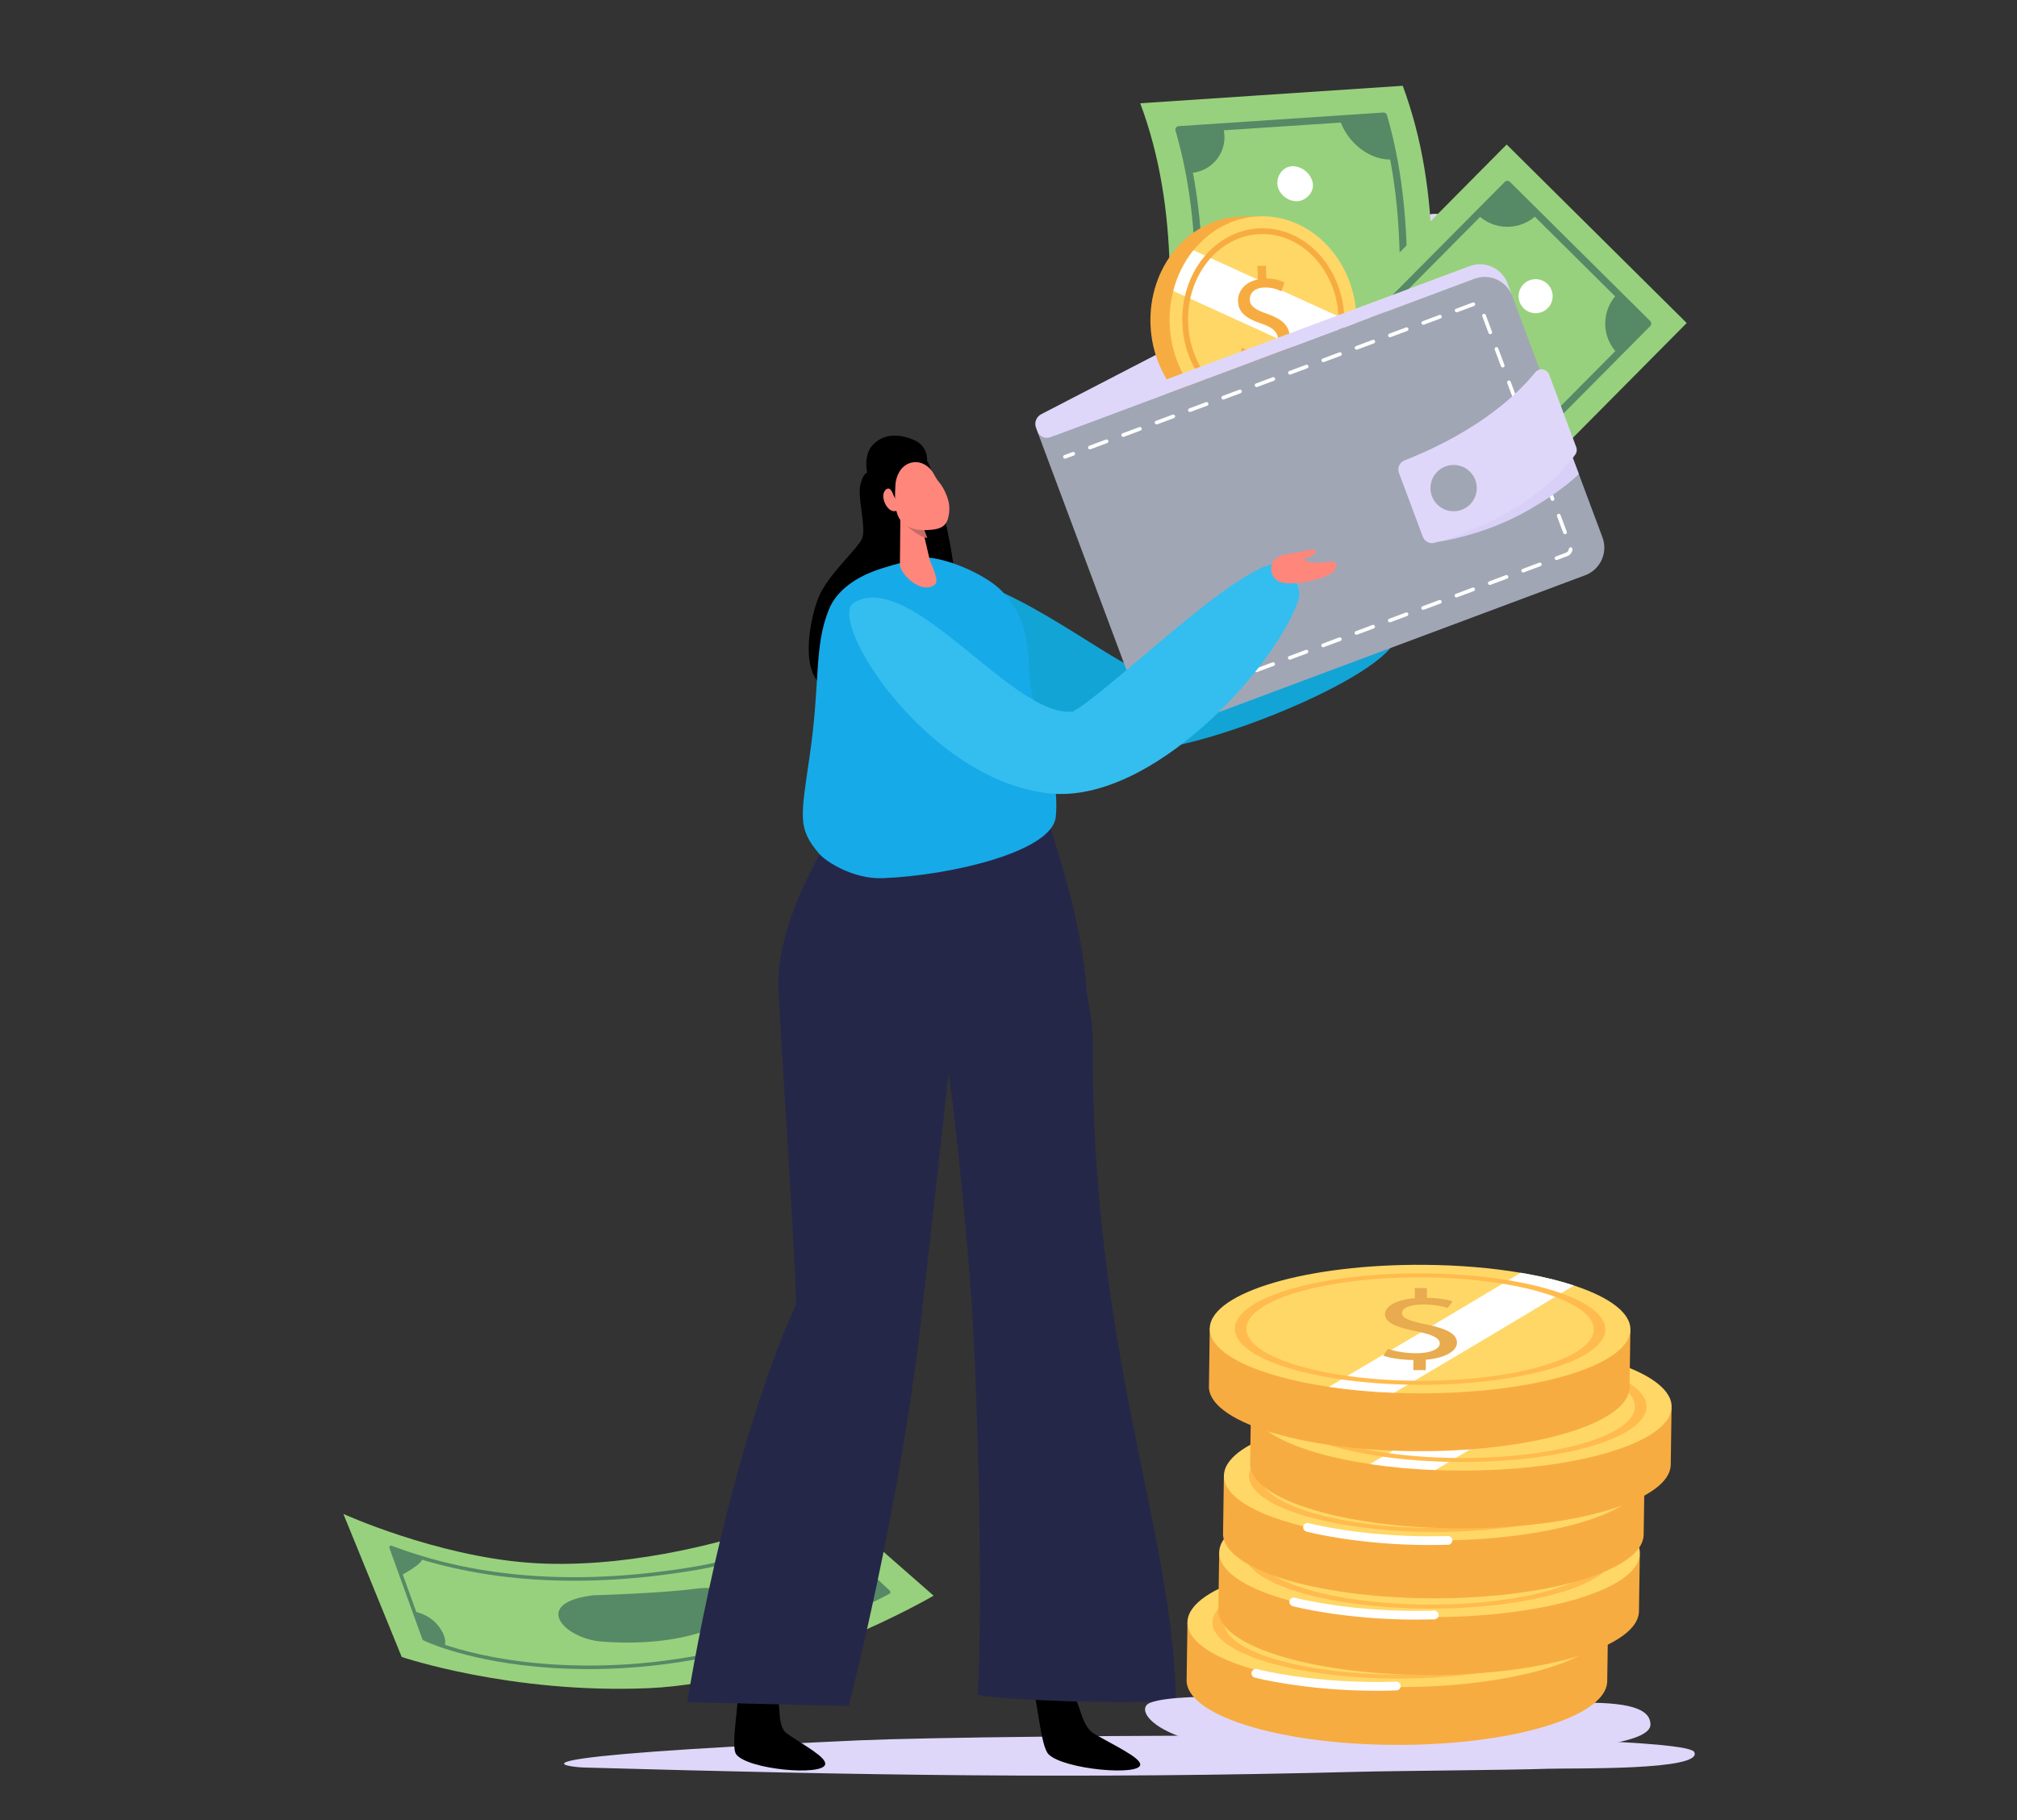 <?xml version="1.0" encoding="UTF-8"?> <!-- Generator: Adobe Illustrator 19.0.0, SVG Export Plug-In . SVG Version: 6.00 Build 0) --> <svg xmlns="http://www.w3.org/2000/svg" xmlns:xlink="http://www.w3.org/1999/xlink" version="1.1" id="Layer_1" x="0px" y="0px" viewBox="0 0 820 740" style="enable-background:new 0 0 820 740;" xml:space="preserve"><rect x="0" y="0" width="820" height="740" fill="#333333" stroke="none"/> <g> <g> <g> <g> <path id="XMLID_142_" style="fill:#98D17D;" d="M139.6,615.53c0,0,37.36,16.95,75.19,19.83s78.06-8.01,93.87-13.36 c9.56-3.23,24.43-13.94,24.43-13.94l46.46,40.71c0,0-60.1,35.2-115.9,37.6c-55.79,2.39-100.33-12.69-100.33-12.69L139.6,615.53z "></path> </g> <g> <g> <path style="fill:#568966;" d="M239.43,678.61c-20.33,0-36.08-2.55-46.37-4.94c-13.61-3.16-20.69-6.63-20.98-6.78 c-0.17-0.08-0.29-0.23-0.36-0.4l-13.41-37.12c-0.1-0.26-0.03-0.56,0.17-0.76c0.2-0.2,0.5-0.26,0.76-0.16 c35.48,13.55,77.25,16.36,124.14,8.34c27.55-4.71,47.41-17.95,47.61-18.09c0.28-0.19,0.65-0.16,0.89,0.07l29.93,28.03 c0.17,0.16,0.25,0.38,0.22,0.61c-0.03,0.23-0.16,0.43-0.36,0.54c-0.12,0.07-12.25,6.81-31.56,13.87 c-17.82,6.51-45.61,14.64-76.74,16.38C248.52,678.49,243.87,678.61,239.43,678.61z M172.98,665.72 c2.96,1.37,31.35,13.79,80.32,11.06c30.95-1.73,58.57-9.81,76.3-16.28c16.29-5.95,27.43-11.67,30.52-13.32l-28.79-26.96 c-3.22,2.06-22.23,13.65-47.69,18c-46.51,7.95-88.02,5.3-123.44-7.87L172.98,665.72z"></path> </g> </g> <g> <path id="XMLID_139_" style="fill:#568966;" d="M241.13,648.61c0,0,27.54-0.8,40.95-2.59c13.41-1.8,17.12,2.75,17,8.14 c-0.12,5.39-20.23,15.8-54.24,13.29C229.17,666.29,215.86,651.68,241.13,648.61z"></path> </g> <g> <path id="XMLID_138_" style="fill:#568966;" d="M162.94,640.59c0,0,10.57-5.66,8.35-7.18c-2.22-1.52-11.58-4.04-11.58-4.04 L162.94,640.59z"></path> </g> <g> <path id="XMLID_137_" style="fill:#568966;" d="M168.42,655.23c0,0,5.93,0.81,9.88,5.93s2.42,8.08,2.42,8.08l-8.17-2.78 L168.42,655.23z"></path> </g> <g> <path id="XMLID_136_" style="fill:#568966;" d="M320,626c0,0,4.13,1.98,10.64,1.93c6.51-0.04,7.86-2.25,7.86-2.25l-7.09-6.33 L320,626z"></path> </g> <g> <path id="XMLID_135_" style="fill:#568966;" d="M351.79,638.44l9.2,8.9l-12.35,6.01C348.64,653.35,344.38,643.11,351.79,638.44z "></path> </g> </g> </g> <g> <g> <path id="XMLID_134_" style="fill:#13A4D6;" d="M390.55,234.6c30.35,7.77,67.81,39.84,76.65,38.79 c23.77-2.82,94.86-29.27,100.52-18.5c8.2,15.58-75.43,49.44-101.57,49.8c-27.48,0.38-102.16-46.96-96.15-61.72 C372.15,237.7,379.47,231.76,390.55,234.6z"></path> </g> <g> <path id="XMLID_133_" style="fill:#DFD7F9;" d="M349.1,707.59c-154.04,6.85-117.98,10.86-111.63,11.04 c112.75,3.17,201.65,4.66,314.45,1.75c16.18-0.42,61.12-0.69,77.29-1.24c10.1-0.34,63.58,0.83,59.57-6.82 C684.11,703.42,401.99,705.24,349.1,707.59z"></path> </g> <g> <path id="XMLID_132_" d="M376.88,187.39c0,0,0.73-6.11-5.71-8.68c-6.44-2.58-11.93-2.12-16.12,1.93 c-4.19,4.05-2.52,11.53-2.52,11.53s-1.79,0.32-2.83,5.3c-1.04,4.98,2.46,17.09,0.83,21.32c-1.63,4.24-14.06,14.91-17.75,24.08 c-3.7,9.17-8.58,33.81,4.8,37.39c13.38,3.58,36.5-4.06,47.59-17.37C396.26,249.58,379.79,190.52,376.88,187.39z"></path> </g> <g> <g> <g> <path id="XMLID_131_" style="fill:#DFD7F9;" d="M625.1,213.94l-147.62,76.42c-5.92,3.07-50.02-108.24-52.34-114.44l-3.96-1.99 c-0.79-2.11,0.12-4.48,2.12-5.52l154.83-80.16c5.92-3.07,12.59-0.54,14.91,5.66l38.58,103.24 C633.93,203.34,631.01,210.86,625.1,213.94z"></path> </g> <g> <path id="XMLID_130_" style="fill:#DFD7F9;" d="M627.01,219.06L479.4,295.48c-5.92,3.07-12.59,0.54-14.91-5.66l-33.8-119.13 l149.35-77.32c5.92-3.07,12.59-0.54,14.91,5.66l38.58,103.24C635.85,208.47,632.93,215.99,627.01,219.06z"></path> </g> </g> <g> <defs> <path id="XMLID_118_" d="M459.78,229.22l138.31-22.49c0,0,6.88-149.04-4.76-167.45c-11.64-18.41-30.37-21.53-30.37-21.53 L452.24,37.19c0,0-6.45,71.07-2.68,91.05C453.33,148.22,459.78,229.22,459.78,229.22z"></path> </defs> <clipPath id="XMLID_146_"> <use xlink:href="#XMLID_118_" style="overflow:visible;"></use> </clipPath> <g style="clip-path:url(#XMLID_146_);"> <g> <g> <path id="XMLID_129_" style="fill:#98D17D;" d="M570.28,34.88c32.41,87.53-14.82,181.66,17.79,269.16 c-35.57,2.37-71.15,4.73-106.72,7.1c-32.41-87.53,14.82-181.66-17.79-269.16C499.13,39.61,534.7,37.25,570.28,34.88z"></path> </g> <g> <g> <path style="fill:#568966;" d="M489.17,300.27c-0.64,0-1.22-0.42-1.4-1.05c-11.82-40.67-8.33-82.75-4.95-123.44 c3.37-40.51,6.84-82.41-4.92-122.64c-0.12-0.42-0.05-0.88,0.2-1.24c0.25-0.36,0.66-0.59,1.1-0.62l83.16-5.53 c0.68-0.07,1.3,0.39,1.5,1.05c11.82,40.67,8.33,82.75,4.95,123.44c-3.37,40.51-6.84,82.41,4.92,122.64 c0.12,0.42,0.05,0.88-0.2,1.24c-0.25,0.36-0.66,0.59-1.1,0.62l-83.16,5.53C489.23,300.27,489.2,300.27,489.17,300.27z M481.2,54.07c11.32,40.21,7.87,81.76,4.53,121.96c-3.33,40.05-6.77,81.45,4.52,121.26l80.18-5.33 c-11.32-40.21-7.87-81.76-4.53-121.96c3.33-40.05,6.76-81.46-4.52-121.26L481.2,54.07z"></path> </g> </g> <g> <g> <path id="XMLID_126_" style="fill:#568966;" d="M483.68,70.34c9.62-0.37,16.31-9.59,13.46-18.8 c-5.95,0.4-11.9,0.79-17.85,1.19C481.01,58.56,482.46,64.4,483.68,70.34z"></path> </g> </g> <g> <g> <path id="XMLID_125_" style="fill:#568966;" d="M566.81,64.82c-10.06,0.86-19.38-7.17-22.2-16.43 c5.95-0.4,11.9-0.79,17.85-1.19C564.16,53.03,565.6,58.87,566.81,64.82z"></path> </g> </g> <g> <g> <path id="XMLID_124_" style="fill:#568966;" d="M484.81,281.2c9.97-0.64,19.51,6.99,22.2,16.43 c-5.95,0.4-11.9,0.79-17.85,1.19C487.47,292.99,486.03,287.15,484.81,281.2z"></path> </g> </g> <g> <g> <path id="XMLID_123_" style="fill:#568966;" d="M567.95,275.68c-9.37,0.6-16.62,9.47-13.46,18.8 c5.95-0.4,11.9-0.79,17.85-1.19C570.62,287.47,569.17,281.62,567.95,275.68z"></path> </g> </g> <g> <path id="XMLID_122_" style="fill:#568966;" d="M528.58,137.38c18.99-1.27,34.3,14.3,32.5,33.29 c-1.83,19.26-18.55,36.55-38.02,37.98c-19.06,1.4-34.18-14.38-32.5-33.29C492.28,155.97,508.97,138.69,528.58,137.38z"></path> </g> <g> <g> <g> <path style="fill:#CDDD9B;" d="M552.48,173.94c-2.65,0.1-3.97,0.16-6.62,0.26c-0.75,3.83-1.73,7.47-4.07,10.67 c-1.68-0.59-2.53-0.89-4.21-1.48c2.12-2.95,3.54-6.46,3.94-10.05c0.38-3.34-1.24-8.27-5.49-7.96 c-4.17,0.31-7.08,4.63-8.69,8.11c-2.41,5.2-6.17,11.56-12.63,11.84c-5.76,0.24-9.22-4.65-9.37-10.01 c-2.65,0.1-3.97,0.16-6.62,0.26c0.2-1.71,0.29-2.57,0.49-4.28c2.54-0.1,3.81-0.15,6.36-0.25c0.45-3.21,1.53-6.34,3.31-9.06 c1.65,0.62,2.48,0.93,4.13,1.56c-1.8,2.75-2.58,5.61-3.21,8.79c-0.66,3.31,1.21,7.22,4.8,7.1 c4.42-0.16,6.74-5.45,8.45-8.85c2.66-5.29,6.66-10.92,13.2-11.17c5.98-0.23,9.75,4.85,9.91,10.47 c2.73-0.11,4.09-0.16,6.82-0.27C552.78,171.33,552.68,172.2,552.48,173.94z"></path> </g> </g> <g> <path id="XMLID_120_" style="fill:#FFE164;" d="M524.13,264.22c3.84-0.23,7.4,2.98,8.15,6.64c0.79,3.81-2.38,7.36-5.9,7.57 c-3.62,0.22-7.93-2.63-8.41-6.62C517.53,268.16,520.35,264.45,524.13,264.22z"></path> </g> <g> <path id="XMLID_119_" style="fill:#FFFFFF;" d="M527.5,81.8c3.5-0.22,6.97-3.7,6.16-7.59c-0.78-3.74-4.56-6.84-8.41-6.62 c-3.79,0.21-6.34,3.98-5.9,7.57C519.83,79.11,523.87,82.03,527.5,81.8z"></path> </g> </g> </g> </g> </g> <g> <defs> <path id="XMLID_106_" d="M488.9,167.86l96.28,86.12l115.26-120.11c0,0-57.12-63.5-58.3-64.74 c-1.18-1.23-26.86-18.76-26.86-18.76s-33.3,13.93-33.67,15.85C581.25,68.15,488.9,167.86,488.9,167.86z"></path> </defs> <clipPath id="XMLID_147_"> <use xlink:href="#XMLID_106_" style="overflow:visible;"></use> </clipPath> <g style="clip-path:url(#XMLID_147_);"> <g> <rect id="XMLID_117_" x="427.56" y="136.02" transform="matrix(0.704 -0.71 0.71 0.704 31.74 451.338)" style="fill:#98D17D;" width="260.24" height="103.09"></rect> </g> <g> <g> <path style="fill:#568966;" d="M502.56,301.62c-0.38,0-0.75-0.15-1.03-0.42L444.5,244.6c-0.57-0.57-0.57-1.49-0.01-2.06 l167.28-168.6c0.27-0.27,0.64-0.43,1.03-0.43c0,0,0,0,0.01,0c0.38,0,0.75,0.15,1.03,0.42l57.04,56.59 c0.57,0.57,0.57,1.49,0.01,2.06l-167.28,168.6C503.32,301.46,502.95,301.62,502.56,301.62 C502.56,301.62,502.56,301.62,502.56,301.62z M447.58,243.56l54.97,54.54l165.23-166.53l-54.97-54.54L447.58,243.56z"></path> </g> </g> <g> <g> <path id="XMLID_114_" style="fill:#568966;" d="M600.66,87.21c6.76,6.71,17.68,6.66,24.39-0.1L612.8,74.97L600.66,87.21z"></path> </g> </g> <g> <g> <path id="XMLID_113_" style="fill:#568966;" d="M657.69,143.81c-6.76-6.71-6.8-17.63-0.1-24.39l12.24,12.15L657.69,143.81z"></path> </g> </g> <g> <g> <path id="XMLID_112_" style="fill:#568966;" d="M457.67,231.33c6.76,6.71,6.8,17.63,0.1,24.39l-12.24-12.15L457.67,231.33z"></path> </g> </g> <g> <g> <path id="XMLID_111_" style="fill:#568966;" d="M514.7,287.92c-6.76-6.71-17.68-6.67-24.39,0.1l12.24,12.15L514.7,287.92z"></path> </g> </g> <g> <circle id="XMLID_110_" style="fill:#568966;" cx="557.68" cy="187.57" r="34.11"></circle> </g> <g> <g> <g> <path style="fill:#CDDD9B;" d="M574.32,207.75l-4.43-4.64c-2.81,2.6-6.46,4.5-9.23,4.95l-1.8-4.17 c2.77-0.54,6.09-2.03,8.76-4.58c3.39-3.23,3.87-7.31,1.37-9.93c-2.41-2.53-5.77-2.32-10.61-0.32 c-6.62,2.81-11.64,3.56-15.47-0.44c-3.64-3.82-3.6-9.4,0.13-14.28l-4.43-4.64l2.96-2.82l4.26,4.46 c2.95-2.64,5.61-3.77,7.74-4.31l1.71,4.17c-1.53,0.4-4.45,1.26-7.5,4.18c-3.67,3.51-3.03,6.94-1.28,8.78 c2.28,2.39,5.19,1.9,10.92-0.41c6.76-2.76,11.52-2.74,15.43,1.35c3.47,3.63,4.1,9.54-0.07,15.01l4.57,4.78L574.32,207.75z"></path> </g> </g> <g> <circle id="XMLID_108_" style="fill:#FFE164;" cx="491.06" cy="254.71" r="6.92"></circle> </g> <g> <circle id="XMLID_107_" style="fill:#FFFFFF;" cx="624.3" cy="120.42" r="6.92"></circle> </g> </g> </g> </g> <g> <g> <path id="XMLID_105_" style="fill:#F7AC41;" d="M531.03,129.51c-0.64-15.02-8.18-27.92-19.03-35.02l-0.28-6.7l-7.8,0.33 c-20.97,0.89-37.17,20.62-36.18,44.07c0.99,23.45,18.8,41.74,39.78,40.85l7.8-0.33l-0.28-6.7 C525.24,158.02,531.66,144.54,531.03,129.51z"></path> </g> <g> <ellipse id="XMLID_104_" transform="matrix(0.999 -0.042 0.042 0.999 -5.056 21.872)" style="fill:#FFD766;" cx="513.61" cy="130.25" rx="38.01" ry="42.5"></ellipse> </g> <g> <path id="XMLID_103_" style="fill:#FFFFFF;" d="M485.17,101.75c-3.76,4.7-6.58,10.34-8.16,16.55l70.27,32.04 c2.6-5.5,4.14-11.72,4.32-18.3L485.17,101.75z"></path> </g> <g> <g> <path style="fill:#F7AC41;" d="M515.19,167.65c-18.15,0.77-33.63-15.38-34.5-36.01c-0.87-20.62,13.18-38.03,31.33-38.8 c18.15-0.77,33.63,15.38,34.5,36C547.4,149.48,533.34,166.88,515.19,167.65z M512.12,95.19 c-16.86,0.71-29.91,17.03-29.09,36.36c0.82,19.33,15.2,34.48,32.06,33.77c16.86-0.71,29.91-17.03,29.09-36.36 C543.37,109.62,528.98,94.47,512.12,95.19z"></path> </g> </g> <g> <g> <path style="fill:#F7AC41;" d="M512.65,152.48l-0.23-5.45c-3.25,0.08-6.65-0.75-8.66-2.01l1.19-3.67 c2.07,1.21,5.02,2.11,8.16,1.98c3.97-0.17,6.57-2.49,6.44-5.57c-0.13-2.97-2.39-4.71-6.6-6.15c-5.8-1.92-9.43-4.25-9.63-8.94 c-0.19-4.48,2.97-8.02,8.08-9.05l-0.23-5.45l3.47-0.15l0.22,5.23c3.36-0.03,5.69,0.73,7.36,1.58l-1.25,3.62 c-1.2-0.6-3.55-1.69-7.13-1.54c-4.31,0.18-5.83,2.73-5.74,4.89c0.12,2.81,2.25,4.12,7.2,5.86c5.86,2.02,8.89,4.7,9.09,9.51 c0.18,4.26-2.73,8.39-8.45,9.55l0.24,5.61L512.65,152.48z"></path> </g> </g> </g> <g> <path id="XMLID_99_" style="fill:#A1A6B5;" d="M599.4,113.33l-170.25,63.62l-7.29-1.2L464,288.53c2.32,6.2,9.22,9.35,15.42,7.03 l165.02-61.67c6.2-2.32,9.35-9.22,7.03-15.42l-36.66-98.11C612.5,114.16,605.6,111.01,599.4,113.33z"></path> </g> <g> <path id="XMLID_84_" style="fill:#DFD7F9;" d="M597.48,108.2l-176.25,65.86l0.47,1.25c0.8,2.14,3.18,3.23,5.32,2.43 l172.38-64.41c6.2-2.32,13.11,0.83,15.42,7.03l-1.91-5.12C610.59,109.04,603.68,105.89,597.48,108.2z"></path> </g> <g> <g> <g> <path id="XMLID_83_" style="fill:#FFFFFF;" d="M436.58,185.19l-3.35,1.25c-0.39,0.15-0.82-0.05-0.97-0.44 c-0.15-0.39,0.05-0.82,0.44-0.97l3.35-1.25c0.39-0.15,0.82,0.05,0.97,0.44C437.17,184.61,436.97,185.04,436.58,185.19z"></path> </g> </g> <g> <g> <path style="fill:#FFFFFF;" d="M637.18,226.12l-4.12,1.54c-0.39,0.15-0.82-0.05-0.97-0.44c-0.15-0.39,0.05-0.82,0.44-0.97 l4.12-1.54c0.63-0.24,1.08-0.83,1.14-1.5c0.04-0.42,0.4-0.72,0.81-0.69c0.41,0.04,0.72,0.4,0.69,0.81 C639.18,224.58,638.35,225.68,637.18,226.12z M626.28,230.19l-6.78,2.53c-0.39,0.15-0.82-0.05-0.97-0.44 c-0.15-0.39,0.05-0.82,0.44-0.97l6.78-2.53c0.39-0.15,0.82,0.05,0.97,0.44C626.87,229.61,626.67,230.04,626.28,230.19z M612.73,235.25l-6.78,2.53c-0.39,0.15-0.82-0.05-0.97-0.44c-0.15-0.39,0.05-0.82,0.44-0.97l6.78-2.53 c0.39-0.15,0.82,0.05,0.97,0.44C613.32,234.67,613.12,235.11,612.73,235.25z M599.17,240.32l-6.78,2.53 c-0.39,0.15-0.82-0.05-0.97-0.44c-0.15-0.39,0.05-0.82,0.44-0.97l6.78-2.53c0.39-0.15,0.82,0.05,0.97,0.44 C599.76,239.74,599.56,240.17,599.17,240.32z M585.62,245.38l-6.78,2.53c-0.39,0.15-0.82-0.05-0.97-0.44 c-0.15-0.39,0.05-0.82,0.44-0.97l6.78-2.53c0.39-0.15,0.82,0.05,0.97,0.44C586.21,244.8,586.01,245.24,585.62,245.38z M572.07,250.45l-6.78,2.53c-0.39,0.15-0.82-0.05-0.97-0.44c-0.15-0.39,0.05-0.82,0.44-0.97l6.78-2.53 c0.39-0.15,0.82,0.05,0.97,0.44C572.65,249.87,572.46,250.3,572.07,250.45z M558.51,255.51l-6.78,2.53 c-0.39,0.15-0.82-0.05-0.97-0.44c-0.15-0.39,0.05-0.82,0.44-0.97l6.78-2.53c0.39-0.15,0.82,0.05,0.97,0.44 C559.1,254.93,558.9,255.37,558.51,255.51z M544.96,260.58l-6.78,2.53c-0.39,0.15-0.82-0.05-0.97-0.44 c-0.15-0.39,0.05-0.82,0.44-0.97l6.78-2.53c0.39-0.15,0.82,0.05,0.97,0.44C545.54,260,545.35,260.43,544.96,260.58z M531.4,265.64l-6.78,2.53c-0.39,0.15-0.82-0.05-0.97-0.44c-0.15-0.39,0.05-0.82,0.44-0.97l6.78-2.53 c0.39-0.15,0.82,0.05,0.97,0.44C531.99,265.06,531.79,265.5,531.4,265.64z M517.85,270.71l-6.78,2.53 c-0.39,0.15-0.82-0.05-0.97-0.44c-0.15-0.39,0.05-0.82,0.44-0.97l6.78-2.53c0.39-0.15,0.82,0.05,0.97,0.44 C518.44,270.13,518.24,270.56,517.85,270.71z M504.29,275.77l-6.78,2.53c-0.39,0.15-0.82-0.05-0.97-0.44 c-0.15-0.39,0.05-0.82,0.44-0.97l6.78-2.53c0.39-0.15,0.82,0.05,0.97,0.44C504.88,275.19,504.68,275.63,504.29,275.77z M490.74,280.84l-6.78,2.53c-0.39,0.15-0.82-0.05-0.97-0.44c-0.15-0.39,0.05-0.82,0.44-0.97l6.78-2.53 c0.39-0.15,0.82,0.05,0.97,0.44C491.33,280.26,491.13,280.69,490.74,280.84z M636.51,217.14c-0.39,0.15-0.82-0.05-0.97-0.44 l-2.53-6.78c-0.15-0.39,0.05-0.82,0.44-0.97c0.39-0.15,0.82,0.05,0.97,0.44l2.53,6.78C637.1,216.56,636.9,217,636.51,217.14z M631.44,203.59c-0.39,0.15-0.82-0.05-0.97-0.44l-2.53-6.78c-0.15-0.39,0.05-0.82,0.44-0.97c0.39-0.15,0.82,0.05,0.97,0.44 l2.53,6.78C632.03,203.01,631.83,203.44,631.44,203.59z M626.38,190.03c-0.39,0.15-0.82-0.05-0.97-0.44l-2.53-6.78 c-0.15-0.39,0.05-0.82,0.44-0.97c0.39-0.15,0.82,0.05,0.97,0.44l2.53,6.78C626.97,189.45,626.77,189.89,626.38,190.03z M621.31,176.48c-0.39,0.15-0.82-0.05-0.97-0.44l-2.53-6.78c-0.15-0.39,0.05-0.82,0.44-0.97c0.39-0.15,0.82,0.05,0.97,0.44 l2.53,6.78C621.9,175.9,621.7,176.33,621.31,176.48z M616.25,162.93c-0.39,0.15-0.82-0.05-0.97-0.44l-2.53-6.78 c-0.15-0.39,0.05-0.82,0.44-0.97c0.39-0.15,0.82,0.05,0.97,0.44l2.53,6.78C616.84,162.35,616.64,162.78,616.25,162.93z M611.18,149.37c-0.39,0.15-0.82-0.05-0.97-0.44l-2.53-6.78c-0.15-0.39,0.05-0.82,0.44-0.97c0.39-0.15,0.82,0.05,0.97,0.44 l2.53,6.78C611.77,148.79,611.57,149.23,611.18,149.37z M606.12,135.82c-0.39,0.15-0.82-0.05-0.97-0.44l-2.53-6.78 c-0.15-0.39,0.05-0.82,0.44-0.97c0.39-0.15,0.82,0.05,0.97,0.44l2.53,6.78C606.71,135.24,606.51,135.67,606.12,135.82z M599.24,124.41c-0.01,0-0.01,0-0.02,0.01l-0.04,0.01l-6.72,2.51c-0.39,0.15-0.82-0.05-0.97-0.44 c-0.15-0.39,0.05-0.82,0.44-0.97l6.8-2.54c0.39-0.14,0.82,0.07,0.96,0.47C599.82,123.84,599.62,124.26,599.24,124.41z M585.68,129.47l-6.78,2.53c-0.39,0.15-0.82-0.05-0.97-0.44c-0.15-0.39,0.05-0.82,0.44-0.97l6.78-2.53 c0.39-0.15,0.82,0.05,0.97,0.44C586.27,128.89,586.07,129.32,585.68,129.47z M572.13,134.54l-6.78,2.53 c-0.39,0.15-0.82-0.05-0.97-0.44c-0.15-0.39,0.05-0.82,0.44-0.97l6.78-2.53c0.39-0.15,0.82,0.05,0.97,0.44 C572.72,133.96,572.52,134.39,572.13,134.54z M558.57,139.6l-6.78,2.53c-0.39,0.15-0.82-0.05-0.97-0.44 c-0.15-0.39,0.05-0.82,0.44-0.97l6.78-2.53c0.39-0.15,0.82,0.05,0.97,0.44C559.16,139.02,558.96,139.45,558.57,139.6z M545.02,144.67l-6.78,2.53c-0.39,0.15-0.82-0.05-0.97-0.44c-0.15-0.39,0.05-0.82,0.44-0.97l6.78-2.53 c0.39-0.15,0.82,0.05,0.97,0.44C545.61,144.09,545.41,144.52,545.02,144.67z M531.47,149.73l-6.78,2.53 c-0.39,0.15-0.82-0.05-0.97-0.44c-0.15-0.39,0.05-0.82,0.44-0.97l6.78-2.53c0.39-0.15,0.82,0.05,0.97,0.44 C532.05,149.15,531.86,149.58,531.47,149.73z M517.91,154.8l-6.78,2.53c-0.39,0.15-0.82-0.05-0.97-0.44 c-0.15-0.39,0.05-0.82,0.44-0.97l6.78-2.53c0.39-0.15,0.82,0.05,0.97,0.44C518.5,154.22,518.3,154.65,517.91,154.8z M504.36,159.86l-6.78,2.53c-0.39,0.15-0.82-0.05-0.97-0.44c-0.15-0.39,0.05-0.82,0.44-0.97l6.78-2.53 c0.39-0.15,0.82,0.05,0.97,0.44C504.94,159.28,504.75,159.71,504.36,159.86z M490.8,164.93l-6.78,2.53 c-0.39,0.15-0.82-0.05-0.97-0.44c-0.15-0.39,0.05-0.82,0.44-0.97l6.78-2.53c0.39-0.15,0.82,0.05,0.97,0.44 C491.39,164.35,491.19,164.78,490.8,164.93z M477.25,169.99l-6.78,2.53c-0.39,0.15-0.82-0.05-0.97-0.44 c-0.15-0.39,0.05-0.82,0.44-0.97l6.78-2.53c0.39-0.15,0.82,0.05,0.97,0.44C477.84,169.41,477.64,169.84,477.25,169.99z M463.69,175.06l-6.78,2.53c-0.39,0.15-0.82-0.05-0.97-0.44c-0.15-0.39,0.05-0.82,0.44-0.97l6.78-2.53 c0.39-0.15,0.82,0.05,0.97,0.44C464.28,174.48,464.08,174.91,463.69,175.06z M450.14,180.12l-6.78,2.53 c-0.39,0.15-0.82-0.05-0.97-0.44c-0.15-0.39,0.05-0.82,0.44-0.97l6.78-2.53c0.39-0.15,0.82,0.05,0.97,0.44 C450.73,179.54,450.53,179.98,450.14,180.12z"></path> </g> </g> <g> <g> <path id="XMLID_51_" style="fill:#FFFFFF;" d="M477.17,285.91l-3.35,1.25c-0.39,0.15-0.82-0.05-0.97-0.44 c-0.15-0.39,0.05-0.82,0.44-0.97l3.35-1.25c0.39-0.15,0.82,0.05,0.97,0.44C477.76,285.33,477.56,285.76,477.17,285.91z"></path> </g> </g> </g> <g> <path id="XMLID_50_" style="fill:#D8D0F7;" d="M638.39,183.43l-53.8,36.85c0,0,18.59-2.36,37.08-13.04 c10.79-6.23,16.94-11.34,20.2-14.52L638.39,183.43z"></path> </g> <g> <path id="XMLID_49_" style="fill:#DFD7F9;" d="M624.14,151.4c-6.31,7.82-21.96,23.54-53.13,35.78 c-2.02,0.79-3.03,3.05-2.27,5.08l9.71,25.98c0.72,1.93,2.8,2.99,4.78,2.44c10.24-2.86,40.28-12.87,57.14-35.78 c0.66-0.9,0.83-2.07,0.44-3.11l-11.01-29.47C628.88,149.92,625.74,149.41,624.14,151.4z"></path> </g> <g> <circle id="XMLID_48_" style="fill:#A1A6B5;" cx="590.96" cy="198.45" r="9.42"></circle> </g> </g> <g> <path id="XMLID_47_" d="M444.74,704.87c-4.77-2.77-5.54-11.29-8.37-16.34c-0.19-0.34-2.35-7.5-2.47-8.07 c-0.53-2.46-3.32-4.36-4.66,0.65c-2.65,9.87-11.74-5.9-10.6-1.67c3.38,12.57,4.36,30.63,7.7,33.87 c6.39,6.19,37.58,8.88,37.22,4.03C463.34,714.44,452.99,709.67,444.74,704.87z"></path> </g> <g> <path id="XMLID_46_" d="M319.97,704.87c-4.04-2.77-2.54-11.29-4.02-16.34c-0.1-0.34-0.35-7.5-0.32-8.07 c0.13-2.46-2.16-4.36-4.84,0.65c-5.27,9.87-10.17-5.9-10.15-1.67c0.04,12.57-3.79,30.63-1.31,33.87 c4.75,6.19,35.22,8.88,36.14,4.03C336.03,714.44,326.95,709.67,319.97,704.87z"></path> </g> <g> <path id="XMLID_45_" style="fill:#252749;" d="M323.52,530.51c0.76-6.59-6.94-120.21-7.1-129.5 c-0.54-30.31,23.66-63.77,25.29-69.56c2.03-7.2,75.34-26.67,78.88-14.51c3.37,11.6,18.45,50.32,20.97,83.62 c0.56,7.36,2.75,14.59,2.69,21.97C443.36,548.15,476.89,622.4,478,690.28c0.06,3.76-80.65,0.75-80.52-1.52 c2.12-36.33,0.16-118.51-2.37-157.8c-2.34-36.26-9.21-97.47-9.56-94.03c-0.71,6.97-5.41,49.43-11.21,100.73 c-8.64,76.33-29.31,155.95-29.31,155.95l-65.61-1.53C279.41,692.08,294.61,594.83,323.52,530.51z"></path> </g> <g> <path id="XMLID_43_" style="fill:#17AAE8;" d="M418.51,274.58c-0.43-12.7-1.35-24.44-11.53-34.59 c-6.74-6.72-23.27-13.7-31.84-13.34l0,0l0,0c-1.42,0.06-2.62,0.32-3.53,0.82c-4.78,1.17-12.35,3.2-16.42,4.77 c-6.66,2.57-14.88,7.31-18.25,15.66c-6.07,15.07-3.4,29.17-7.7,58.94c-3.73,25.76-5.04,29.84,3.76,40.24 c2.68,3.17,13.85,10.46,25.99,9.97c27.77-1.12,68.77-10.85,70.22-24.87C431.29,312.04,418.94,287.28,418.51,274.58z"></path> </g> <g> <g> <path id="XMLID_42_" style="fill:#FF867A;" d="M366.06,208.32l-0.21,21.3c-0.02,3.51,8.7,12.49,14.26,8.03 c1.63-1.3-0.53-6.12-2.07-9.75l-4.25-18.28L366.06,208.32z"></path> </g> </g> <g> <path id="XMLID_41_" style="fill:#C66C67;" d="M367.84,213.04l6.82-0.57l2.34,6.27C373.1,218.25,367.84,213.04,367.84,213.04z"></path> </g> <g> <g> <path id="XMLID_40_" style="fill:#FF867A;" d="M364.11,196.25c0,0-0.6,6.19,0.13,10.59c1.07,6.48,5.85,8.87,12.44,8.68 c6.43-0.19,8.39-1.88,9.1-6.44c0.17-1.13,0.26-2.8,0.02-4.29c-0.4-2.47-2-6.49-4.18-8.94c-0.99-1.11-1.85-3.02-2.45-3.92 C374.72,185.33,365.61,186.81,364.11,196.25z"></path> </g> </g> <g> <g> <path id="XMLID_39_" style="fill:#FF867A;" d="M363.95,202.68c-0.4-0.61-0.7-1.27-0.96-1.95c-0.5-1.29-1.53-3.09-3.1-1.41 c-2.28,2.45,0.75,9.18,4.16,8.47C366.58,207.26,364.95,204.22,363.95,202.68z"></path> </g> </g> <g> <path id="XMLID_36_" style="fill:#33BEEF;" d="M347.31,244.91c-11.88,6.76,29.74,72.9,79.71,77.7 c41.2,3.96,90.67-50.31,100.66-78.07c2.13-5.91-2.57-10.33-3.9-13.05c-7.57-15.51-71.39,49.09-87.64,57.83 C411.78,291.94,370.83,231.53,347.31,244.91z"></path> </g> <g> <path id="XMLID_35_" style="fill:#FF867A;" d="M518.75,227.11c3.04-2.16,4.82-1.61,11.96-3.17c2.65-0.58,5.58-0.67,3.73,1.23 c-0.74,0.75-4.45,2.25-4.45,2.25s1.71,2.34,10.76,0.89c1.4-0.22,2.72,0.69,2.54,1.8c-0.18,1.09-0.87,2.39-2.81,3.46 c-4.41,2.42-16.91,5.07-20.85,2.68c-0.99-0.6-1.65-1.3-2.08-2.03C516.24,232.06,516.52,228.7,518.75,227.11z"></path> </g> </g> <g> <g> <path id="XMLID_28_" style="fill:#DFD7F9;" d="M494.2,689.86c0,0-19.74-0.29-26.67,2.46c-6.93,2.75,2.74,17.97,49.78,20.03 c47.03,2.06,66.17,0.52,98.25-0.26c32.08-0.77,55.42-4.23,55.42-10.89s-9.11-9.32-30.63-8.89 C618.84,692.75,494.2,689.86,494.2,689.86z"></path> </g> <g> <g> <g> <g> <path id="XMLID_27_" style="fill:#F7AC41;" d="M653.74,660.69l-0.34,23.26c-0.22,3.39-2.53,6.61-6.56,9.54 c-2.15,1.57-4.79,3.06-7.86,4.46c-3.38,1.53-7.28,2.95-11.63,4.23c-2.42,0.72-4.98,1.38-7.67,2.01 c-14.81,3.42-33.4,5.4-53.45,5.24c-47.22-0.35-84.74-12.33-83.81-26.76l0.34-23.26c0,0,56.01,6.25,86.26,6.48 c20.61,0.15,52.44-2.32,70.66-3.91c2.04-0.18,3.9-0.34,5.56-0.49C650.54,661.01,653.74,660.69,653.74,660.69z"></path> </g> </g> <g> <g> <path id="XMLID_26_" style="fill:#FFD766;" d="M653.75,660.44c-0.93,14.42-39.96,25.83-87.17,25.48 c-3-0.02-5.96-0.09-8.87-0.21c-9.42-0.36-18.34-1.19-26.54-2.42c-29.2-4.34-49.08-13.58-48.41-24.13 c0.93-14.42,39.96-25.83,87.17-25.48c14.23,0.1,27.58,1.26,39.26,3.24c0.62,0.1,1.24,0.21,1.85,0.32 c3.79,0.67,7.39,1.43,10.78,2.27c3.19,0.79,6.2,1.65,8.99,2.57C645.43,646.89,654.2,653.37,653.75,660.44z"></path> </g> </g> <g> <g> <g> <path style="fill:#FFBB4D;" d="M643.55,660.36c-0.8,12.48-35.23,22.39-76.75,22.08c-41.52-0.31-74.65-10.72-73.84-23.2 c0.8-12.48,35.23-22.39,76.75-22.08C611.23,637.47,644.35,647.88,643.55,660.36z M497.66,659.27 c-0.74,11.6,30.32,21.27,69.24,21.56c38.93,0.29,71.2-8.91,71.94-20.5c0.74-11.6-30.32-21.27-69.24-21.56 C530.68,638.47,498.41,647.67,497.66,659.27z"></path> </g> </g> </g> </g> <g> <g> <g> <path id="XMLID_23_" style="fill:#F7AC41;" d="M666.65,632.26l-0.35,23.26c-0.22,3.39-2.53,6.6-6.56,9.54 c-2.15,1.57-4.79,3.06-7.86,4.46c-3.38,1.53-7.28,2.95-11.63,4.23c-2.42,0.72-4.98,1.38-7.67,2.01 c-14.81,3.42-33.4,5.4-53.45,5.24c-47.22-0.35-84.74-12.33-83.81-26.76l0.34-23.26c0,0,56.02,6.25,86.26,6.48 c20.61,0.15,52.44-2.32,70.66-3.91c2.04-0.18,3.9-0.34,5.56-0.49C663.44,632.58,666.65,632.26,666.65,632.26z"></path> </g> </g> <g> <g> <path id="XMLID_22_" style="fill:#FFD766;" d="M666.66,632.01c-0.93,14.42-39.96,25.83-87.17,25.48 c-3-0.02-5.96-0.09-8.87-0.21c-9.42-0.36-18.34-1.19-26.53-2.42c-29.2-4.34-49.08-13.58-48.41-24.13 c0.93-14.42,39.96-25.83,87.17-25.48c14.23,0.1,27.58,1.26,39.26,3.24c0.62,0.1,1.24,0.21,1.85,0.32 c3.79,0.67,7.39,1.43,10.78,2.27c3.19,0.79,6.2,1.65,8.99,2.57C658.34,618.46,667.11,624.93,666.66,632.01z"></path> </g> </g> <g> <g> <g> <path style="fill:#FFBB4D;" d="M656.46,631.93c-0.8,12.48-35.23,22.39-76.75,22.08c-41.52-0.31-74.65-10.72-73.84-23.2 c0.8-12.48,35.23-22.39,76.75-22.08C624.14,609.03,657.26,619.44,656.46,631.93z M510.57,630.83 c-0.74,11.6,30.32,21.27,69.24,21.56c38.93,0.29,71.2-8.91,71.94-20.5c0.74-11.6-30.32-21.27-69.24-21.56 C543.59,610.04,511.32,619.24,510.57,630.83z"></path> </g> </g> </g> </g> <g> <g> <g> <path id="XMLID_19_" style="fill:#F7AC41;" d="M668.56,601.09l-0.35,23.26c-0.22,3.39-2.53,6.61-6.56,9.54 c-2.15,1.57-4.79,3.06-7.86,4.46c-3.38,1.53-7.28,2.95-11.63,4.23c-2.42,0.72-4.98,1.38-7.67,2.01 c-14.81,3.42-33.4,5.4-53.45,5.24c-47.22-0.35-84.74-12.33-83.81-26.76l0.34-23.26c0,0,56.02,6.25,86.26,6.48 c20.61,0.15,52.44-2.32,70.66-3.91c2.04-0.18,3.9-0.34,5.56-0.49C665.35,601.41,668.56,601.09,668.56,601.09z"></path> </g> </g> <g> <g> <path id="XMLID_18_" style="fill:#FFD766;" d="M668.57,600.84c-0.93,14.42-39.96,25.83-87.17,25.48 c-3-0.02-5.96-0.09-8.87-0.21c-9.42-0.36-18.34-1.19-26.53-2.42c-29.2-4.34-49.08-13.58-48.41-24.13 c0.93-14.42,39.96-25.83,87.17-25.48c14.23,0.1,27.58,1.26,39.26,3.24c0.62,0.1,1.24,0.21,1.85,0.32 c3.79,0.67,7.39,1.43,10.78,2.27c3.19,0.79,6.2,1.65,8.99,2.57C660.25,587.29,669.02,593.77,668.57,600.84z"></path> </g> </g> <g> <g> <g> <path style="fill:#FFBB4D;" d="M658.37,600.76c-0.8,12.48-35.23,22.39-76.75,22.08c-41.52-0.31-74.65-10.72-73.84-23.2 c0.8-12.48,35.23-22.39,76.75-22.08C626.04,577.87,659.17,588.28,658.37,600.76z M512.48,599.67 c-0.74,11.6,30.32,21.27,69.24,21.56c38.93,0.29,71.2-8.91,71.94-20.5c0.74-11.6-30.32-21.27-69.24-21.56 C545.5,578.87,513.22,588.07,512.48,599.67z"></path> </g> </g> </g> </g> <g> <g> <g> <path id="XMLID_15_" style="fill:#F7AC41;" d="M679.56,572.66l-0.34,23.26c-0.22,3.39-2.53,6.6-6.56,9.54 c-2.15,1.57-4.79,3.06-7.86,4.46c-3.38,1.53-7.28,2.95-11.63,4.23c-2.42,0.72-4.98,1.38-7.67,2.01 c-14.81,3.42-33.4,5.4-53.45,5.24c-47.22-0.35-84.74-12.33-83.81-26.76l0.34-23.26c0,0,56.01,6.25,86.26,6.48 c20.61,0.15,52.44-2.32,70.66-3.91c2.04-0.18,3.9-0.34,5.56-0.49C676.35,572.98,679.56,572.66,679.56,572.66z"></path> </g> </g> <g> <g> <path id="XMLID_14_" style="fill:#FFD766;" d="M679.57,572.41c-0.93,14.42-39.96,25.83-87.17,25.48 c-3-0.02-5.96-0.09-8.87-0.21c-9.42-0.36-18.34-1.19-26.53-2.42c-29.2-4.34-49.08-13.58-48.41-24.13 c0.93-14.42,39.96-25.83,87.17-25.48c14.23,0.1,27.58,1.26,39.26,3.24c0.62,0.1,1.24,0.21,1.85,0.32 c3.79,0.67,7.39,1.43,10.78,2.27c3.19,0.79,6.2,1.65,8.99,2.57C671.25,558.86,680.02,565.34,679.57,572.41z"></path> </g> </g> <g> <g> <path id="XMLID_13_" style="fill:#FFFFFF;" d="M656.64,554.05c-24.26,14.73-48.7,29.18-73.12,43.63 c-9.42-0.36-18.34-1.19-26.53-2.42c26-15.41,52.09-30.76,78.03-46.38c0.62,0.1,1.24,0.21,1.85,0.32 c3.79,0.67,7.39,1.43,10.78,2.27C650.84,552.27,653.84,553.12,656.64,554.05z"></path> </g> </g> <g> <g> <g> <path style="fill:#FFBB4D;" d="M669.37,572.33c-0.8,12.48-35.23,22.39-76.75,22.08c-41.52-0.31-74.65-10.72-73.84-23.2 c0.8-12.48,35.23-22.39,76.75-22.08C637.05,549.44,670.17,559.85,669.37,572.33z M523.48,571.24 c-0.74,11.6,30.32,21.27,69.24,21.56c38.93,0.29,71.2-8.91,71.94-20.5c0.74-11.6-30.32-21.27-69.24-21.56 C556.5,550.44,524.23,559.64,523.48,571.24z"></path> </g> </g> </g> </g> <g> <g> <g> <path id="XMLID_10_" style="fill:#F7AC41;" d="M662.81,541.27l-0.34,23.26c-0.22,3.39-2.53,6.61-6.56,9.54 c-2.15,1.57-4.79,3.06-7.86,4.46c-3.38,1.53-7.28,2.95-11.63,4.23c-2.42,0.72-4.98,1.38-7.67,2.01 c-14.81,3.42-33.4,5.4-53.45,5.24c-47.22-0.35-84.74-12.33-83.81-26.76l0.34-23.26c0,0,56.01,6.25,86.26,6.48 c20.61,0.15,52.44-2.32,70.66-3.91c2.04-0.18,3.9-0.34,5.56-0.49C659.6,541.59,662.81,541.27,662.81,541.27z"></path> </g> </g> <g> <g> <path id="XMLID_9_" style="fill:#FFD766;" d="M662.82,541.01c-0.93,14.42-39.96,25.83-87.17,25.48 c-3-0.02-5.96-0.09-8.87-0.21c-9.42-0.36-18.34-1.19-26.54-2.42c-29.2-4.34-49.08-13.58-48.41-24.13 c0.93-14.42,39.96-25.83,87.17-25.48c14.23,0.1,27.58,1.26,39.26,3.24c0.62,0.1,1.24,0.21,1.85,0.32 c3.79,0.67,7.39,1.43,10.78,2.27c3.19,0.79,6.2,1.65,8.99,2.57C654.5,527.46,663.27,533.94,662.82,541.01z"></path> </g> </g> <g> <g> <path id="XMLID_8_" style="fill:#FFFFFF;" d="M639.89,522.65c-24.26,14.73-48.7,29.18-73.11,43.63 c-9.42-0.36-18.34-1.19-26.54-2.42c26-15.41,52.09-30.76,78.03-46.38c0.62,0.1,1.24,0.21,1.85,0.32 c3.79,0.67,7.39,1.43,10.78,2.27C634.09,520.87,637.09,521.73,639.89,522.65z"></path> </g> </g> <g> <g> <g> <path style="fill:#FFBB4D;" d="M652.62,540.94c-0.8,12.48-35.23,22.39-76.75,22.08c-41.52-0.31-74.65-10.72-73.84-23.2 c0.8-12.48,35.23-22.39,76.75-22.08C620.3,518.04,653.42,528.45,652.62,540.94z M506.73,539.84 c-0.74,11.6,30.32,21.27,69.24,21.56c38.93,0.29,71.2-8.91,71.94-20.5c0.74-11.6-30.32-21.27-69.24-21.56 C539.75,519.05,507.48,528.24,506.73,539.84z"></path> </g> </g> </g> <g> <g> <g> <path style="fill:#E8AB4F;" d="M574.6,557.05v-4.1c-4.65-0.04-9.46-0.77-12.27-1.79l1.92-2.72 c2.89,0.97,7.06,1.75,11.55,1.75c5.69,0,9.54-1.67,9.54-3.98c0-2.23-3.13-3.62-9.06-4.83c-8.18-1.62-13.23-3.49-13.23-7.03 c0-3.37,4.73-5.93,12.11-6.54v-4.1h4.97v3.94c4.81,0.08,8.1,0.73,10.42,1.42l-2,2.68c-1.68-0.49-4.97-1.38-10.1-1.38 c-6.17,0-8.5,1.87-8.5,3.49c0,2.11,2.97,3.17,9.94,4.63c8.26,1.71,12.43,3.82,12.43,7.43c0,3.21-4.41,6.21-12.67,6.91v4.22 H574.6z"></path> </g> </g> </g> </g> <g> <g> <path id="XMLID_4_" style="fill:#FFFFFF;" d="M581.37,628.18c-29.5,0-50.03-5.41-50.25-5.47c-0.95-0.26-1.51-1.23-1.26-2.18 c0.25-0.95,1.23-1.52,2.18-1.26c0.23,0.06,23.74,6.25,56.56,5.24c0.99-0.02,1.81,0.74,1.84,1.73c0.03,0.98-0.74,1.81-1.73,1.84 C586.21,628.14,583.76,628.18,581.37,628.18z"></path> </g> </g> <g> <g> <path id="XMLID_3_" style="fill:#FFFFFF;" d="M575.77,658.5c-29.5,0-50.02-5.41-50.24-5.47c-0.95-0.26-1.51-1.23-1.26-2.18 c0.25-0.95,1.23-1.52,2.18-1.26c0.23,0.06,23.73,6.25,56.56,5.24c0.99-0.03,1.81,0.74,1.84,1.73c0.03,0.98-0.74,1.81-1.73,1.84 C580.62,658.46,578.17,658.5,575.77,658.5z"></path> </g> </g> <g> <g> <path id="XMLID_1_" style="fill:#FFFFFF;" d="M559.82,687.43c-29.21,0-49.5-5.3-49.72-5.36c-0.95-0.25-1.52-1.23-1.26-2.18 c0.25-0.95,1.23-1.52,2.18-1.27c0.23,0.06,23.76,6.2,56.57,5.11c0.97-0.04,1.81,0.74,1.84,1.72c0.03,0.98-0.74,1.81-1.72,1.84 C565.01,687.39,562.38,687.43,559.82,687.43z"></path> </g> </g> </g> </g> </g> </svg> 